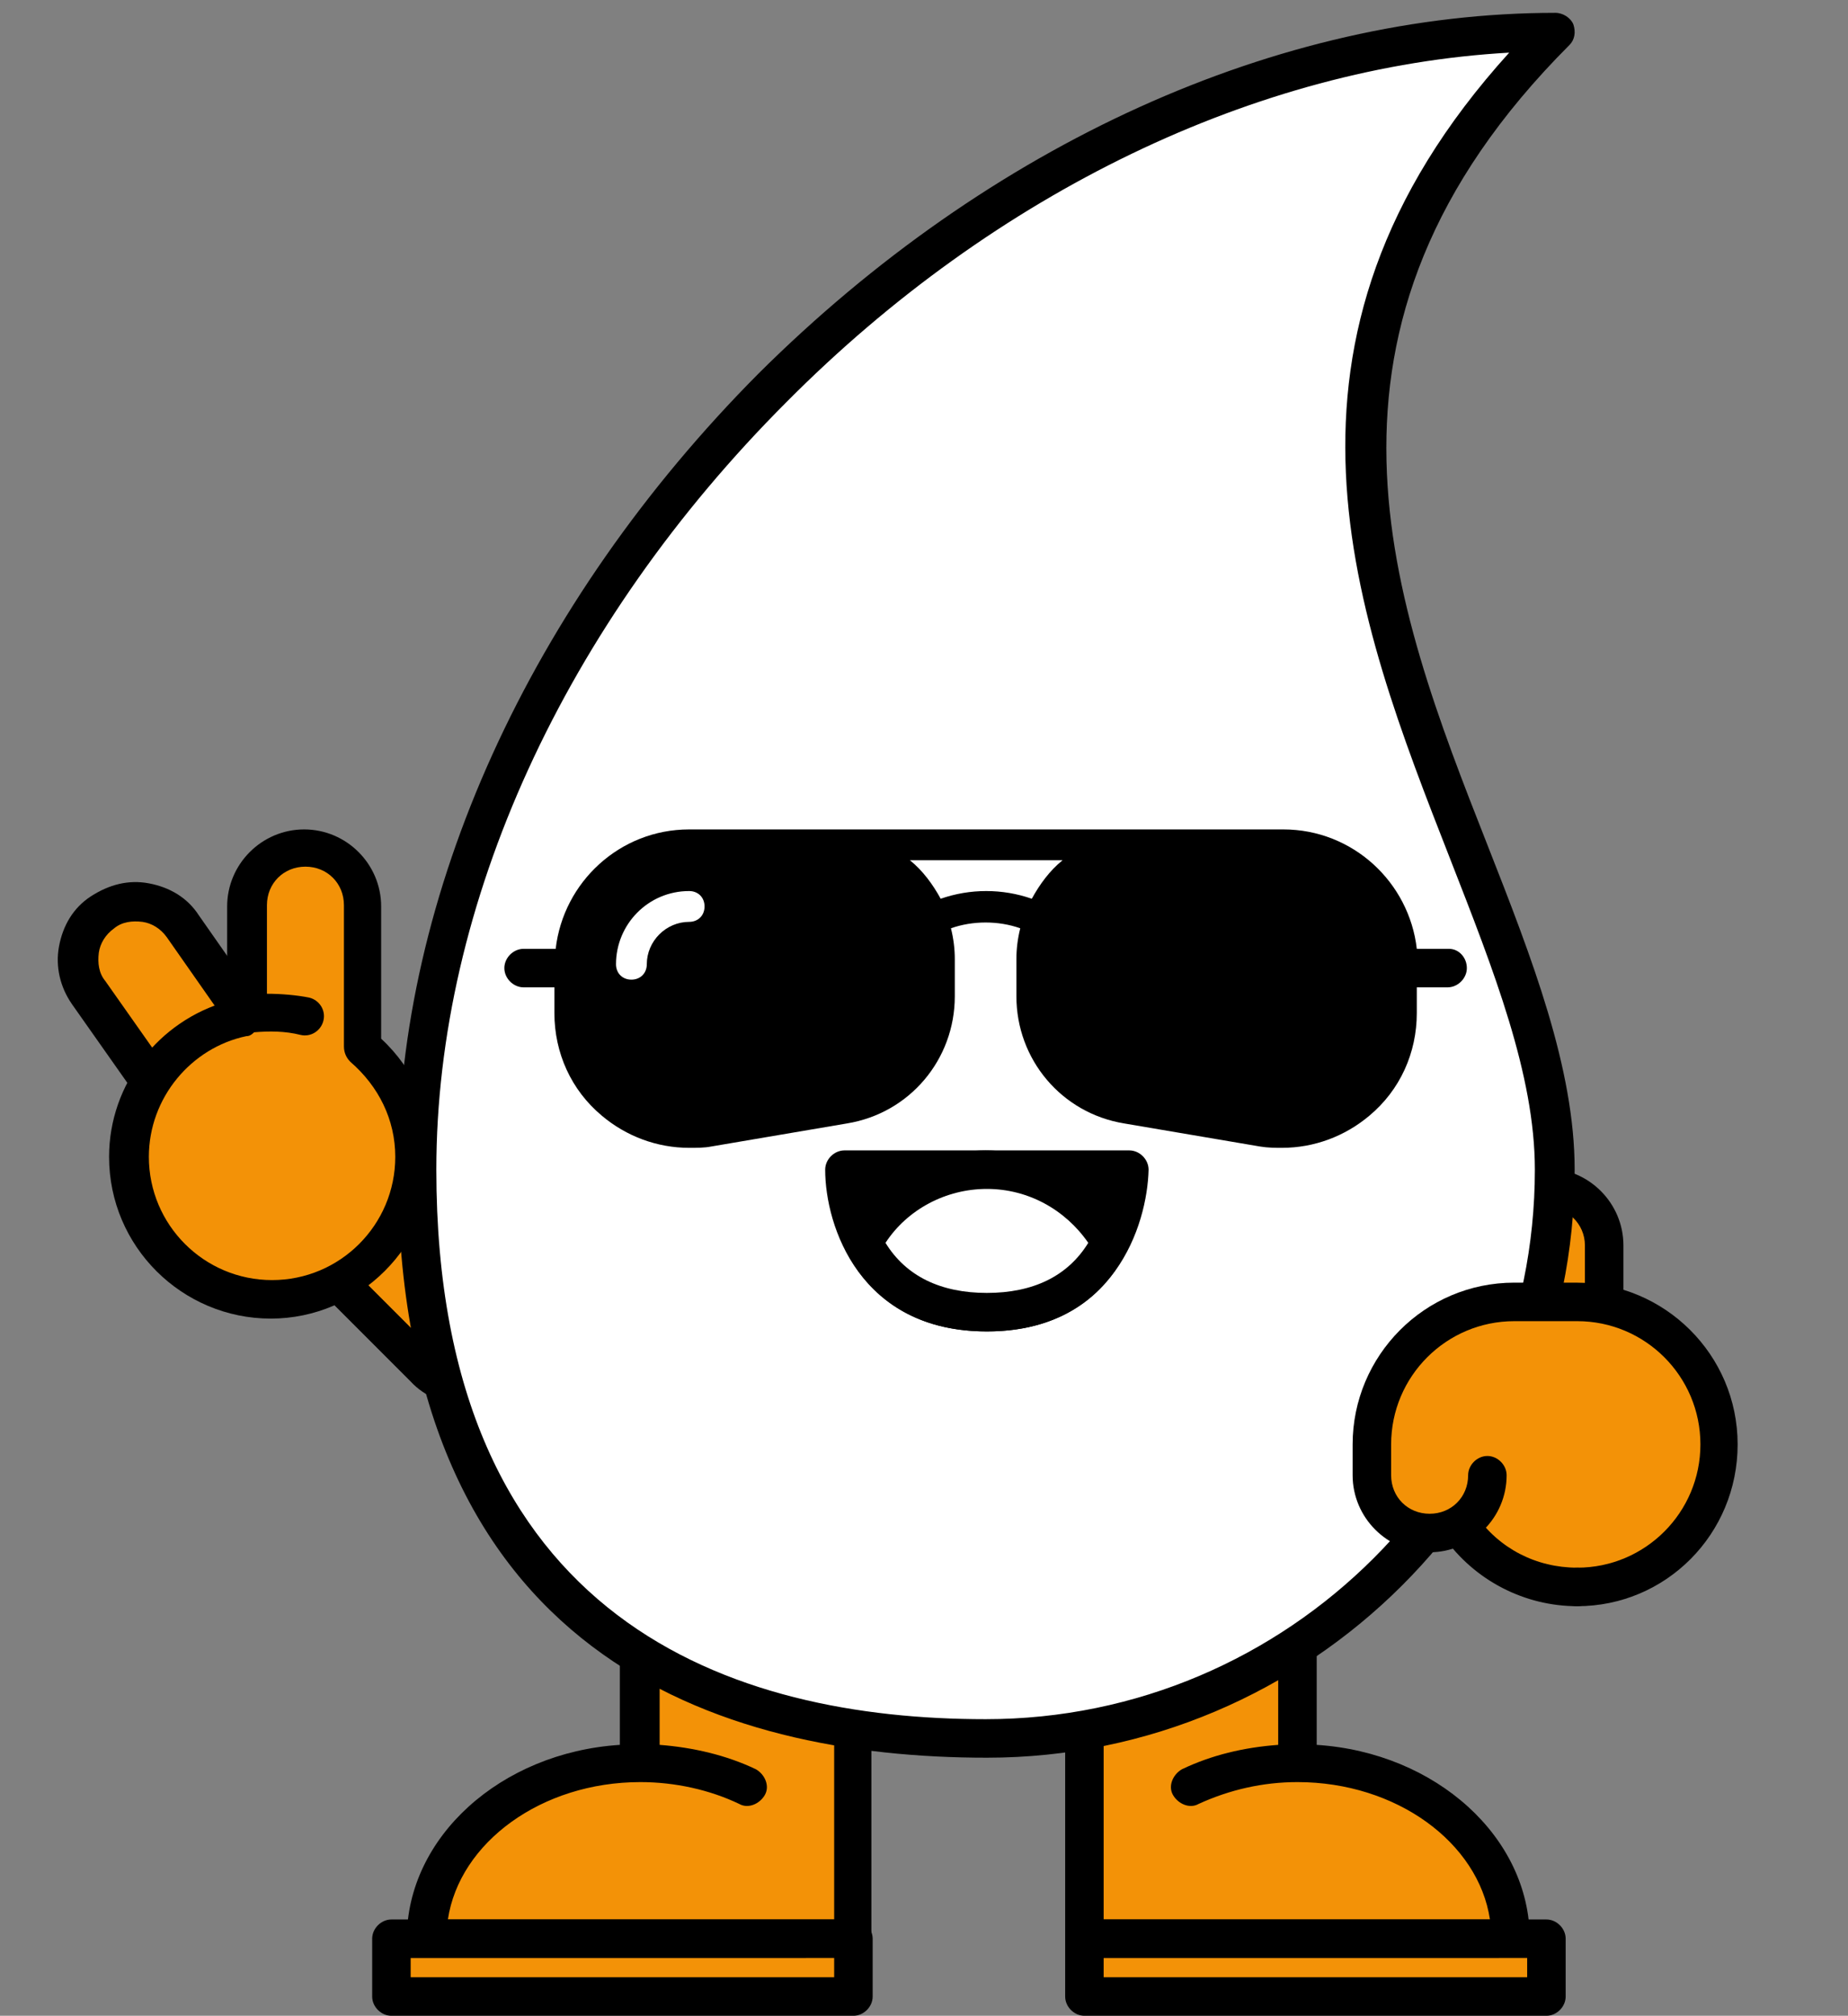 <?xml version="1.0" encoding="UTF-8"?> <!-- Generator: Adobe Illustrator 23.1.1, SVG Export Plug-In . SVG Version: 6.00 Build 0) --> <svg xmlns="http://www.w3.org/2000/svg" xmlns:xlink="http://www.w3.org/1999/xlink" id="Lager_1" x="0px" y="0px" viewBox="0 0 144 157" style="enable-background:new 0 0 144 157;" xml:space="preserve"><rect x="0" y="0" width="144" height="157" fill="#808080" stroke="none"/> <style type="text/css"> .st0{fill:#F39207;} .st1{fill:#FFFFFF;} .st2{fill:#1D1D1B;} .st3{fill:#F29102;} .st4{fill:none;} </style> <g> <path class="st0" d="M20.5,81.2l-6.3-9c-1.4-2-4.2-2.5-6.3-1.1c-2,1.4-2.5,4.2-1.1,6.3l5,7.1"></path> <path d="M11.8,85.9c-0.5,0-0.9-0.2-1.2-0.6l-5-7.1c-0.9-1.3-1.3-2.9-1-4.5s1.1-3,2.5-3.9s2.9-1.3,4.5-1s3,1.1,3.9,2.5l6.3,9 c0.5,0.7,0.3,1.6-0.4,2.1c-0.7,0.5-1.6,0.3-2.1-0.4L13,73c-0.5-0.7-1.2-1.1-1.9-1.2c-0.8-0.1-1.6,0-2.2,0.5 c-0.7,0.5-1.1,1.2-1.2,1.9c-0.1,0.8,0,1.6,0.5,2.2l5,7.1c0.5,0.7,0.3,1.6-0.4,2.1C12.4,85.8,12.1,85.9,11.8,85.9z"></path> </g> <g> <g> <path class="st0" d="M26.6,93.8L26.6,93.8c1.8-1.8,4.6-1.8,6.4,0l6.4,6.4c1.8,1.8,1.8,4.6,0,6.4l0,0c-1.8,1.8-4.6,1.8-6.4,0 l-6.4-6.4C24.9,98.4,24.9,95.6,26.6,93.8z"></path> <path d="M36.2,109.4c-1.5,0-3.1-0.6-4.2-1.8l-6.4-6.4c-2.3-2.3-2.3-6.1,0-8.5c2.3-2.3,6.1-2.3,8.5,0l6.4,6.4 c2.3,2.3,2.3,6.1,0,8.5C39.2,108.8,37.7,109.4,36.2,109.4z M29.8,94c-0.8,0-1.5,0.3-2.1,0.9c-1.2,1.2-1.2,3.1,0,4.2l6.4,6.4 c1.2,1.2,3.1,1.2,4.2,0c1.2-1.2,1.2-3.1,0-4.2l-6.4-6.4C31.3,94.3,30.6,94,29.8,94z"></path> </g> <g> <path class="st0" d="M120.5,110.5L120.5,110.5c2.5,0,4.5-2,4.5-4.5v-9c0-2.5-2-4.5-4.5-4.5l0,0c-2.5,0-4.5,2-4.5,4.5v9 C116,108.5,118,110.5,120.5,110.5z"></path> <path d="M120.5,112c-3.3,0-6-2.7-6-6v-9c0-3.3,2.7-6,6-6s6,2.7,6,6v9C126.5,109.3,123.8,112,120.5,112z M120.5,94 c-1.7,0-3,1.3-3,3v9c0,1.7,1.3,3,3,3s3-1.3,3-3v-9C123.5,95.3,122.1,94,120.5,94z"></path> </g> <g> <g> <path class="st0" d="M92.8,139.1c2.4-1.2,5.3-1.8,8.3-1.8c9.2,0,16.6,6.1,16.6,13.7H84.5v-23.7h16.6v10.1"></path> <path d="M117.7,152.5H84.5c-0.8,0-1.5-0.7-1.5-1.5v-23.7c0-0.8,0.7-1.5,1.5-1.5h16.6c0.8,0,1.5,0.7,1.5,1.5v8.6 c9.3,0.6,16.6,7.2,16.6,15.1C119.2,151.8,118.5,152.5,117.7,152.5z M86,149.5h30.1c-0.9-6-7.3-10.7-15-10.7 c-2.7,0-5.3,0.6-7.7,1.7c-0.7,0.4-1.6,0-2-0.7s0-1.6,0.7-2c2.3-1.1,4.8-1.7,7.5-1.9v-7.1H86V149.5z"></path> </g> <g> <rect x="84.4" y="151" class="st0" width="36" height="4.5"></rect> <path d="M120.5,157h-36c-0.8,0-1.5-0.7-1.5-1.5V151c0-0.8,0.7-1.5,1.5-1.5h36c0.8,0,1.5,0.7,1.5,1.5v4.5 C122,156.3,121.3,157,120.5,157z M86,154h33v-1.5H86V154z"></path> </g> </g> <g> <path class="st0" d="M58.2,139.1c-2.4-1.2-5.3-1.8-8.3-1.8c-9.2,0-16.6,6.1-16.6,13.7h33.2v-23.7H49.9v10.1"></path> <path d="M66.5,152.5H33.2c-0.8,0-1.5-0.7-1.5-1.5c0-7.9,7.3-14.5,16.6-15.1v-8.6c0-0.8,0.7-1.5,1.5-1.5h16.6 c0.8,0,1.5,0.7,1.5,1.5V151C68,151.8,67.3,152.5,66.5,152.5z M34.9,149.5H65v-20.7H51.4v7.1c2.6,0.2,5.2,0.8,7.5,1.9 c0.7,0.4,1.1,1.3,0.7,2c-0.4,0.7-1.3,1.1-2,0.7c-2.3-1.1-5-1.7-7.7-1.7C42.2,138.8,35.8,143.5,34.9,149.5z"></path> </g> <g> <path class="st1" d="M32.5,91.1c0-44.3,44.3-88.6,88.6-88.6c-33.2,33.2,0,64.1,0,88.6s-19.8,44.3-44.3,44.3S32.5,124.3,32.5,91.1z "></path> <path d="M76.9,136.9C56,136.9,31,129,31,91.1c0-21.5,10.3-44.1,28.1-62C77.1,11.2,99.6,1,121.2,1c0.6,0,1.2,0.4,1.4,0.9 c0.2,0.6,0.1,1.2-0.3,1.6c-22.1,22.1-13.8,43.5-6.4,62.3c3.5,8.9,6.8,17.4,6.8,25.3C122.7,116.4,102.1,136.9,76.9,136.9z M117.6,4.1C98,5.2,77.6,14.9,61.3,31.3C44,48.6,34,70.4,34,91.1c0,35.4,23.3,42.8,42.8,42.8c23.6,0,42.8-19.2,42.8-42.8 c0-7.4-3.2-15.5-6.6-24.2C105.6,48,97.2,26.6,117.6,4.1z"></path> </g> <path class="st2" d="M65.8,82c-0.5,0-1-0.2-1.4-0.6s-0.6-0.9-0.6-1.4c0-0.1,0-0.3,0-0.4s0.1-0.3,0.1-0.4c0.1-0.1,0.1-0.2,0.2-0.3 c0.1-0.1,0.2-0.2,0.2-0.3c0.8-0.7,2.1-0.7,2.8,0c0.1,0.1,0.2,0.2,0.2,0.3c0.1,0.1,0.1,0.2,0.2,0.3c0.1,0.1,0.1,0.2,0.1,0.4 c0,0.1,0,0.3,0,0.4s0,0.3,0,0.4s-0.1,0.2-0.1,0.4c-0.1,0.1-0.1,0.2-0.2,0.3c-0.1,0.1-0.2,0.2-0.2,0.3c-0.1,0.1-0.2,0.2-0.3,0.2 c-0.1,0.1-0.2,0.1-0.3,0.2c-0.1,0-0.2,0.1-0.4,0.1C66,82,65.9,82,65.8,82z"></path> <path class="st2" d="M87.9,82c-0.5,0-1-0.2-1.4-0.6s-0.6-0.9-0.6-1.4c0-0.1,0-0.3,0-0.4s0.1-0.3,0.1-0.4c0.1-0.1,0.1-0.2,0.2-0.3 c0.1-0.1,0.1-0.2,0.2-0.3c0.7-0.7,2.1-0.7,2.8,0c0.1,0.1,0.2,0.2,0.2,0.3c0.1,0.1,0.1,0.2,0.2,0.3s0.1,0.2,0.1,0.4 c0,0.1,0,0.3,0,0.4s0,0.3,0,0.4s-0.1,0.2-0.1,0.4s-0.1,0.2-0.2,0.3c-0.1,0.1-0.2,0.2-0.2,0.3C89,81.8,88.5,82,87.9,82z"></path> <g> <path d="M87.9,91.1c0,0,0,11.1-11.1,11.1s-11-11.1-11-11.1H87.9z"></path> <path d="M76.9,103.7c-9.9,0-12.6-8.2-12.6-12.6c0-0.8,0.7-1.5,1.5-1.5H88c0.8,0,1.5,0.7,1.5,1.5C89.4,95.4,86.8,103.7,76.9,103.7z M67.4,92.6c0.4,2.7,2.2,8.1,9.4,8.1c7.2,0,9-5.4,9.4-8.1H67.4z"></path> </g> <g> <path class="st1" d="M67.2,96.7c1.4,2.7,4.2,5.4,9.6,5.4c5.5,0,8.2-2.7,9.6-5.4c-1.9-3.4-5.5-5.6-9.6-5.6S69.1,93.4,67.2,96.7z"></path> <path d="M76.9,103.7c-6.4,0-9.5-3.4-11-6.3c-0.2-0.4-0.2-1,0-1.4c2.2-3.9,6.4-6.4,10.9-6.4s8.8,2.4,11,6.4c0.2,0.4,0.3,1,0,1.4 C86.4,100.3,83.3,103.7,76.9,103.7z M69,96.8c1.6,2.6,4.3,3.9,7.9,3.9s6.3-1.3,7.9-3.9c-1.8-2.6-4.7-4.2-7.9-4.2 S70.7,94.2,69,96.8z"></path> </g> <g> <rect x="30.5" y="151" class="st0" width="36" height="4.5"></rect> <path d="M66.5,157h-36c-0.8,0-1.5-0.7-1.5-1.5V151c0-0.8,0.7-1.5,1.5-1.5h36c0.8,0,1.5,0.7,1.5,1.5v4.5 C68,156.3,67.3,157,66.5,157z M32,154h33v-1.5H32V154z"></path> </g> <g> <path class="st0" d="M111.5,119.5c-2.5,0-4.5-2-4.5-4.5v-2.4c0-6.1,5-11.1,11.1-11.1h4.8c6.1,0,11.1,5,11.1,11.1 s-5,11.1-11.1,11.1c0,0-5.7,0-9.1-4.8"></path> <path d="M122.9,125.1c-0.8,0-1.5-0.7-1.5-1.5s0.7-1.5,1.5-1.5c5.3,0,9.6-4.3,9.6-9.6s-4.3-9.6-9.6-9.6H118c-5.3,0-9.6,4.3-9.6,9.6 v2.4c0,1.7,1.3,3,3,3s3-1.3,3-3c0-0.8,0.7-1.5,1.5-1.5s1.5,0.7,1.5,1.5c0,3.3-2.7,6-6,6s-6-2.7-6-6v-2.4c0-6.9,5.6-12.6,12.6-12.6 h4.8c6.9,0,12.6,5.6,12.6,12.6S129.8,125.1,122.9,125.1z"></path> <g> <path class="st3" d="M113.8,118.8c2,2.9,5.3,4.8,9.1,4.8"></path> <path d="M122.9,125.1c-4.1,0-8-2-10.4-5.4c-0.5-0.7-0.3-1.6,0.4-2.1s1.6-0.3,2.1,0.4c1.8,2.6,4.7,4.1,7.9,4.1 c0.8,0,1.5,0.7,1.5,1.5S123.7,125.1,122.9,125.1z"></path> </g> </g> <g> <g> <path class="st0" d="M23.7,79.3C22.9,79.1,22,79,21.1,79C15,79,10,84,10,90.1s5,11.1,11.1,11.1s11.1-5,11.1-11.1 c0-3.4-1.6-6.5-4-8.5l0,0v-11c0-2.5-2-4.5-4.5-4.5s-4.5,2-4.5,4.5v8.6"></path> <path d="M21.1,102.7c-6.9,0-12.6-5.6-12.6-12.6c0-5.7,3.9-10.6,9.2-12.1v-7.4c0-3.3,2.7-6,6-6s6,2.7,6,6v10.3 c2.6,2.4,4,5.7,4,9.2C33.7,97,28,102.7,21.1,102.7z M19.2,80.7c-4.3,0.9-7.6,4.8-7.6,9.4c0,5.3,4.3,9.6,9.6,9.6s9.6-4.3,9.6-9.6 c0-2.9-1.3-5.5-3.5-7.4c-0.3-0.3-0.5-0.7-0.5-1.2v-11c0-1.7-1.3-3-3-3s-3,1.3-3,3v6.9c1.1,0,2.3,0.1,3.3,0.3 c0.8,0.2,1.3,1,1.1,1.8s-1,1.3-1.8,1.1c-1.2-0.3-2.4-0.3-3.6-0.2C19.5,80.7,19.3,80.7,19.2,80.7z"></path> </g> </g> </g> <rect y="2.5" class="st4" width="144" height="153"></rect> <path d="M112.9,73.9h-2.5c-0.6-5.2-5-9.3-10.4-9.3h-9.9h-0.8H64.4h-0.8h-9.9c-5.4,0-9.8,4.1-10.4,9.3h-2.5c-0.8,0-1.5,0.7-1.5,1.5 s0.7,1.5,1.5,1.5h2.4v2c0,3.1,1.3,6,3.7,8c1.9,1.6,4.3,2.5,6.8,2.5c0.6,0,1.2,0,1.7-0.1L66,87.5c4.9-0.8,8.4-5,8.4-9.9v-2.9 c0-0.8-0.1-1.6-0.3-2.4c1.7-0.6,3.7-0.6,5.4,0c-0.2,0.8-0.3,1.6-0.3,2.4v2.9c0,4.9,3.5,9.1,8.4,9.9l10.6,1.8 c0.6,0.1,1.2,0.1,1.7,0.1c2.5,0,4.9-0.9,6.8-2.5c2.4-2,3.7-4.9,3.7-8v-2h2.4c0.8,0,1.5-0.7,1.5-1.5S113.7,73.9,112.9,73.9z M53.7,71.8c-1.8,0-3.3,1.5-3.3,3.3c0,0.7-0.5,1.2-1.2,1.2S48,75.8,48,75.1c0-3.1,2.5-5.7,5.7-5.7c0.7,0,1.2,0.5,1.2,1.2 S54.4,71.8,53.7,71.8z M80.4,70c-2.3-0.8-4.8-0.8-7.1,0c-0.6-1.1-1.4-2.2-2.4-3h11.9C81.8,67.8,81,68.9,80.4,70z"></path> </svg> 